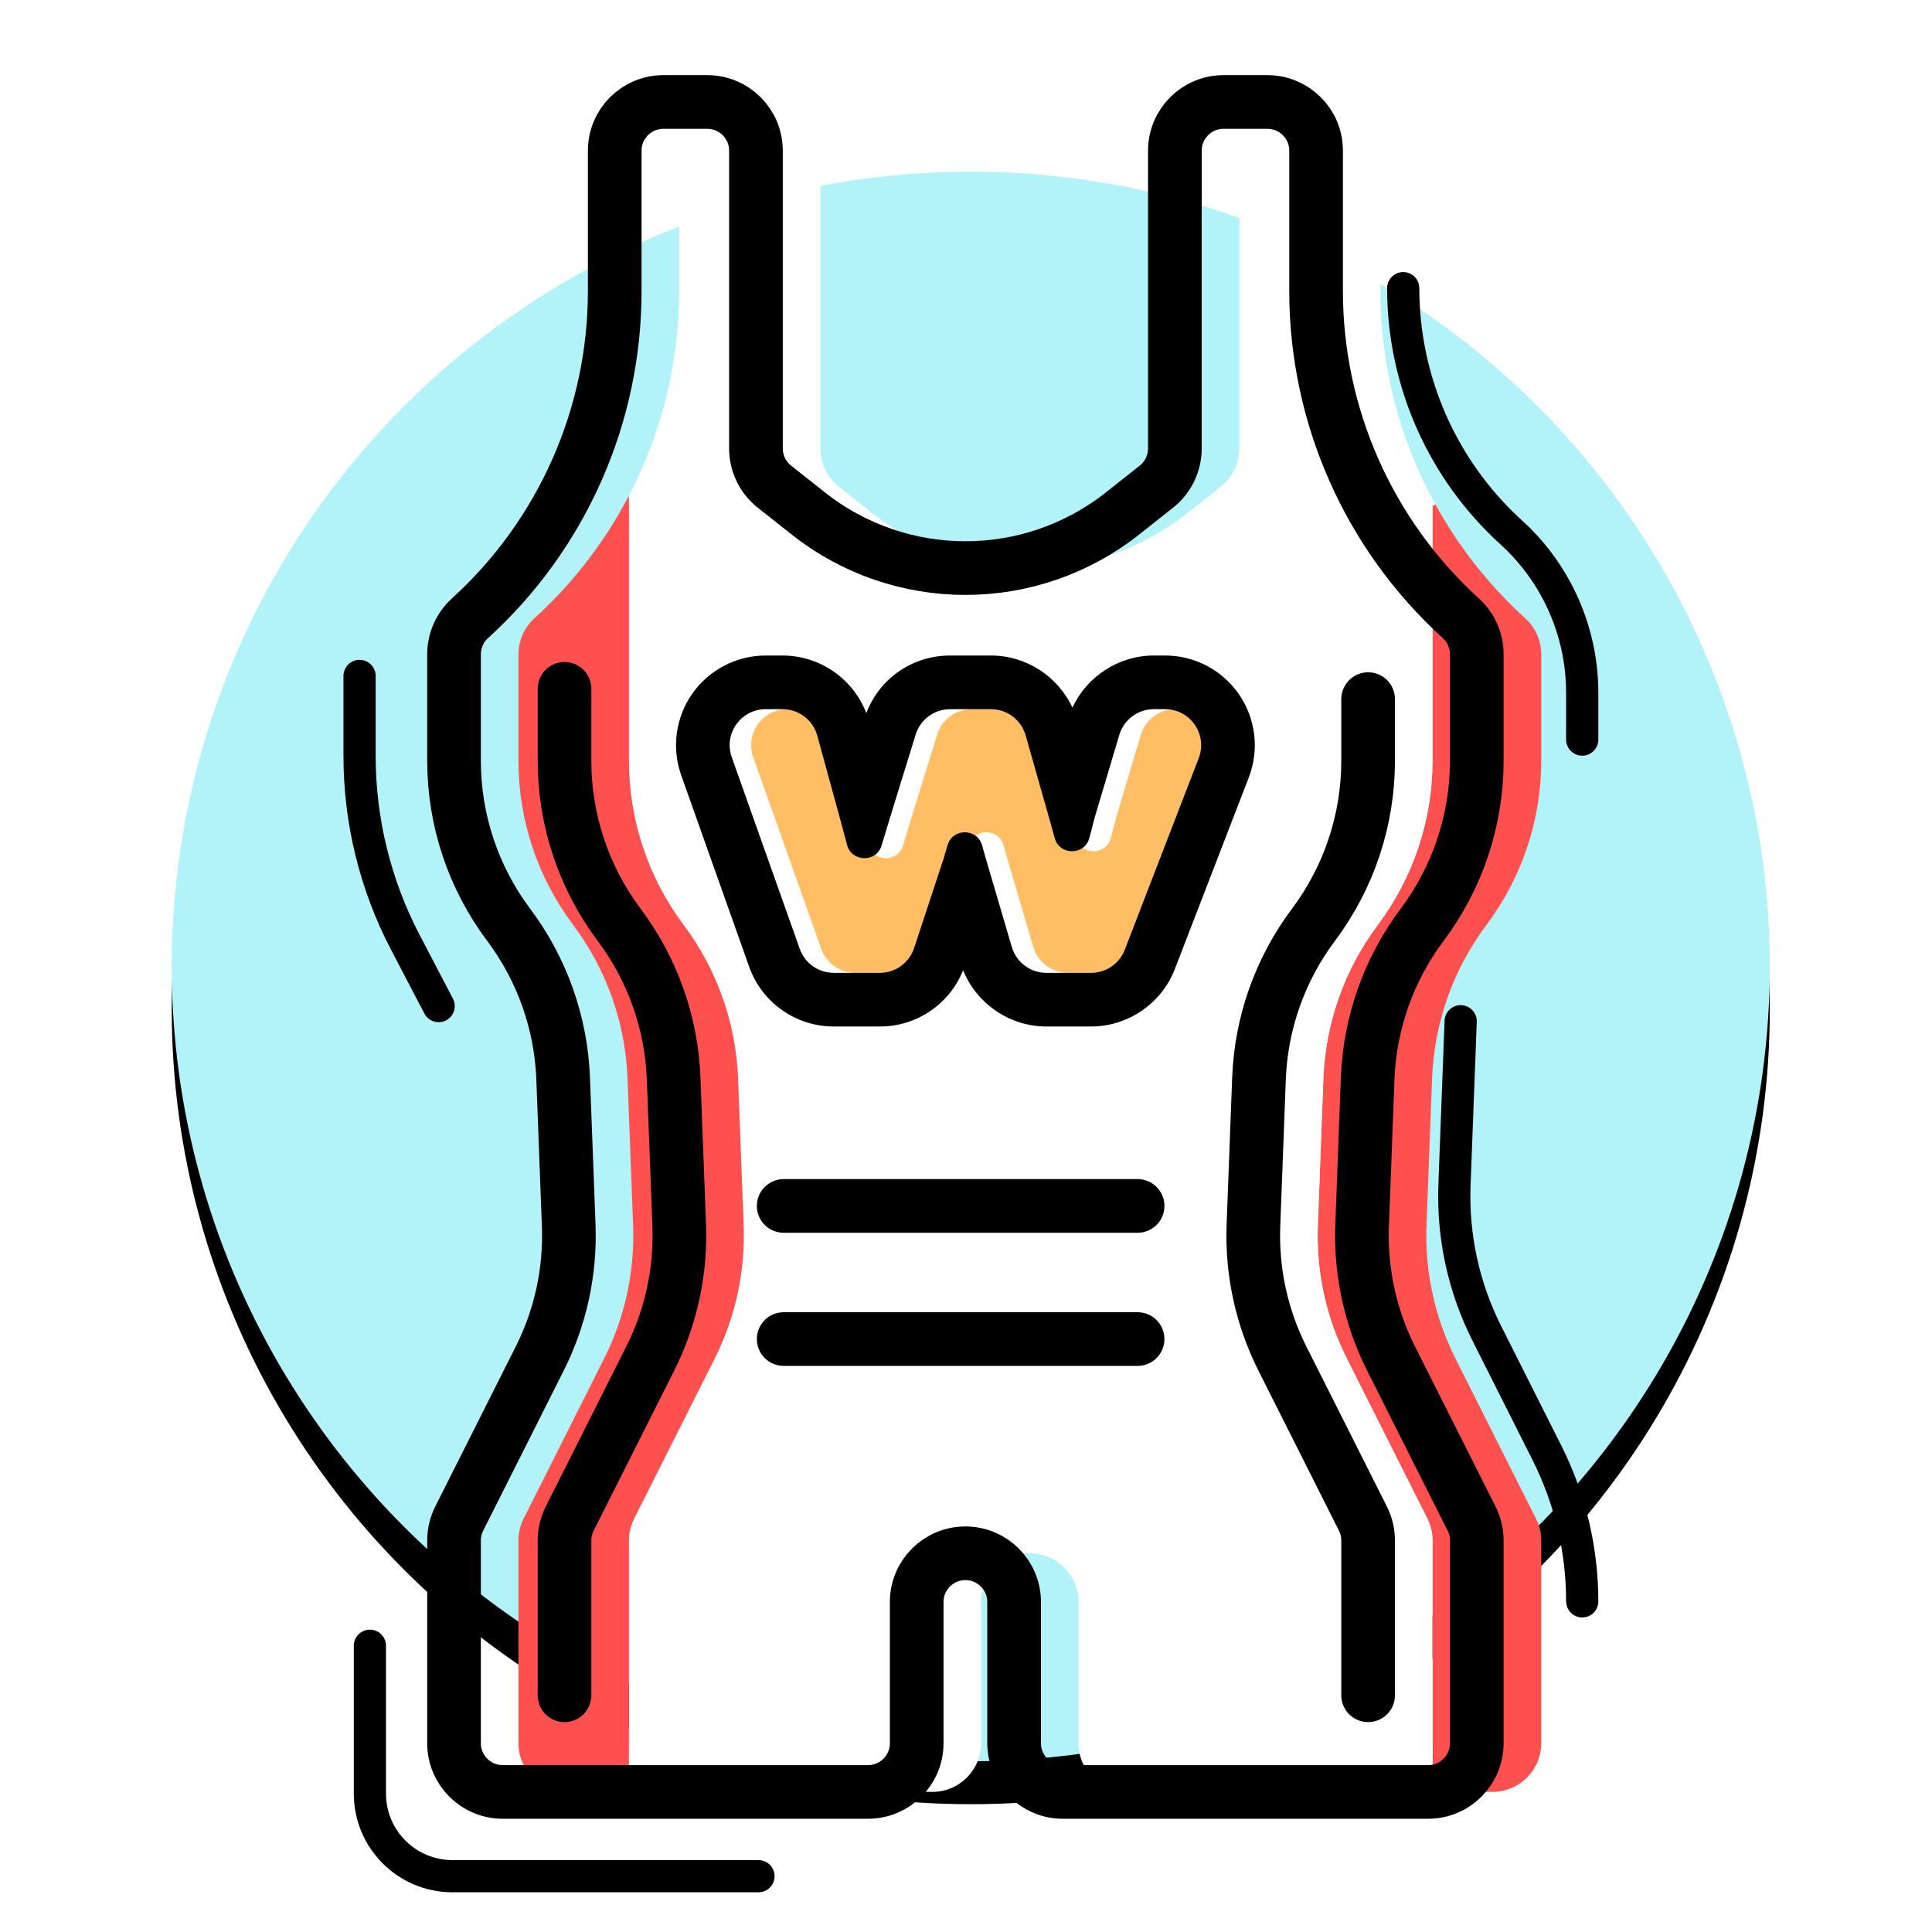 <?xml version="1.0" encoding="UTF-8" standalone="no"?>
<svg width="180px" height="180px" viewBox="0 0 180 180" version="1.1" xmlns="http://www.w3.org/2000/svg" xmlns:xlink="http://www.w3.org/1999/xlink">
    <!-- Generator: Sketch 39.1 (31720) - http://www.bohemiancoding.com/sketch -->
    <title>icon_Wrestling</title>
    <desc>Created with Sketch.</desc>
    <defs>
        <ellipse id="path-1" cx="90.444" cy="90.047" rx="74.444" ry="74.047"></ellipse>
        <filter x="-50%" y="-50%" width="200%" height="200%" filterUnits="objectBoundingBox" id="filter-2">
            <feOffset dx="0" dy="4" in="SourceAlpha" result="shadowOffsetOuter1"></feOffset>
            <feColorMatrix values="0 0 0 0 1   0 0 0 0 1   0 0 0 0 1  0 0 0 1 0" type="matrix" in="shadowOffsetOuter1"></feColorMatrix>
        </filter>
    </defs>
    <g id="Page-1" stroke="none" stroke-width="1" fill="none" fill-rule="evenodd">
        <g id="icon_Wrestling">
            <g id="Oval-2">
                <use fill="black" fill-opacity="1" filter="url(#filter-2)" xlink:href="#path-1"></use>
                <use fill="#B1F3F8" fill-rule="evenodd" xlink:href="#path-1"></use>
            </g>
            <g id="Page-1" transform="translate(33, 9)">
                <g id="Group-7" transform="translate(15, 0.299)">
                    <path d="M95.594,134.227 L95.594,153.117 C95.594,155.617 93.554,157.647 91.054,157.647 L85.464,157.647 L85.464,134.227 C85.464,133.517 85.304,132.817 84.984,132.187 L77.484,117.277 C75.544,113.437 74.614,109.167 74.784,104.867 L75.294,91.187 C75.494,86.007 77.264,81.007 80.374,76.867 C82.024,74.657 83.294,72.217 84.154,69.637 C85.014,67.057 85.464,64.337 85.464,61.587 L85.464,37.827 L85.724,37.687 C87.884,41.617 90.704,45.217 94.104,48.307 C95.054,49.167 95.594,50.387 95.594,51.657 L95.594,61.587 C95.594,67.097 93.804,72.457 90.494,76.867 C88.944,78.937 87.724,81.217 86.864,83.637 C86.014,86.057 85.524,88.597 85.424,91.187 L84.904,104.867 C84.744,109.167 85.674,113.437 87.604,117.277 L95.104,132.187 C95.424,132.817 95.594,133.517 95.594,134.227" id="Fill-1" fill="#FF5050"></path>
                    <path d="M85.724,37.687 L85.464,37.827 L85.464,61.587 C85.464,64.337 85.014,67.057 84.154,69.637 C83.294,72.217 82.024,74.657 80.374,76.867 C77.264,81.007 75.494,86.007 75.294,91.187 L74.784,104.867 C74.614,109.167 75.544,113.437 77.484,117.277 L84.984,132.187 C85.304,132.817 85.464,133.517 85.464,134.227 L85.464,157.647 L57.024,157.647 C54.514,157.647 52.484,155.617 52.484,153.117 L52.484,139.957 C52.484,137.447 50.454,135.417 47.944,135.417 C46.694,135.417 45.564,135.927 44.734,136.747 C43.914,137.567 43.404,138.697 43.404,139.957 L43.404,153.117 C43.404,155.617 41.374,157.647 38.874,157.647 L10.594,157.647 L10.594,134.227 C10.594,133.517 10.764,132.817 11.084,132.187 L18.584,117.277 C20.514,113.437 21.444,109.167 21.284,104.867 L20.764,91.187 C20.564,86.007 18.794,81.007 15.684,76.867 C14.034,74.657 12.764,72.217 11.904,69.637 C11.044,67.057 10.594,64.337 10.594,61.587 L10.594,36.887 C11.004,36.097 11.394,35.297 11.754,34.487 C14.044,29.297 15.274,23.617 15.274,17.817 L15.274,4.737 C15.274,2.237 17.304,0.197 19.814,0.197 L23.894,0.197 C26.404,0.197 28.434,2.237 28.434,4.737 L28.434,32.487 C28.434,33.877 29.064,35.187 30.154,36.047 L33.314,38.537 C41.894,45.327 54.004,45.327 62.574,38.537 L65.734,36.047 C66.824,35.187 67.464,33.877 67.464,32.487 L67.464,4.737 C67.464,2.237 69.494,0.197 71.994,0.197 L76.084,0.197 C78.584,0.197 80.614,2.237 80.614,4.737 L80.614,17.817 C80.614,24.837 82.404,31.667 85.724,37.687" id="Fill-3" fill="#FFFFFF"></path>
                    <path d="M21.284,104.867 C21.444,109.167 20.514,113.437 18.584,117.277 L11.084,132.187 C10.764,132.817 10.594,133.517 10.594,134.227 L10.594,157.647 L4.844,157.647 C2.334,157.647 0.304,155.617 0.304,153.117 L0.304,134.227 C0.304,133.517 0.464,132.817 0.784,132.187 L8.284,117.277 C10.224,113.437 11.144,109.167 10.984,104.867 L10.464,91.187 C10.274,86.007 8.504,81.007 5.394,76.867 C3.744,74.657 2.464,72.217 1.604,69.637 C0.744,67.057 0.304,64.337 0.304,61.587 L0.304,51.657 C0.304,50.387 0.844,49.167 1.784,48.307 C5.414,45.007 8.374,41.137 10.594,36.887 L10.594,61.587 C10.594,64.337 11.044,67.057 11.904,69.637 C12.764,72.217 14.034,74.657 15.684,76.867 C18.794,81.007 20.564,86.007 20.764,91.187 L21.284,104.867 Z" id="Fill-5" fill="#FF5050"></path>
                </g>
                <path d="M56.892,71.068 L54.164,79.334 C53.711,80.708 52.426,81.637 50.98,81.637 L46.675,81.637 C45.255,81.637 43.989,80.743 43.514,79.405 L37.178,61.549 C36.403,59.366 38.022,57.073 40.337,57.073 L41.911,57.073 C43.422,57.073 44.746,58.083 45.147,59.54 L47.248,67.204 L47.917,69.711 C48.353,71.345 50.663,71.381 51.142,69.759 C51.4,68.893 51.666,68.015 51.937,67.132 L54.312,59.438 C54.745,58.032 56.045,57.073 57.517,57.073 L61.331,57.073 C62.831,57.073 64.148,58.068 64.558,59.51 L66.806,67.424 C66.963,67.976 67.114,68.52 67.255,69.056 C67.7,70.726 70.062,70.729 70.499,69.057 L71.004,67.132 L73.284,59.47 C73.707,58.048 75.014,57.073 76.499,57.073 L77.555,57.073 C79.909,57.073 81.531,59.437 80.683,61.635 L73.793,79.49 C73.293,80.784 72.049,81.637 70.663,81.637 L66.487,81.637 C64.999,81.637 63.688,80.656 63.269,79.228 L60.87,71.068 C60.746,70.634 60.626,70.205 60.508,69.778 C60.06,68.147 57.761,68.121 57.282,69.743 L56.892,71.068 Z" id="Fill-8" fill="#FFBE64"></path>
                <path d="M71.578,38.841 L74.736,36.344 C75.825,35.484 76.46,34.172 76.46,32.785 L76.46,5.037 C76.46,2.531 78.491,0.5 80.997,0.5 L85.079,0.5 C87.585,0.5 89.617,2.531 89.617,5.037 L89.617,18.116 C89.617,29.725 94.514,40.795 103.104,48.603 L103.104,48.603 C104.05,49.463 104.589,50.682 104.589,51.961 L104.589,61.883 C104.589,67.393 102.802,72.755 99.497,77.164 L99.496,77.165 C96.388,81.31 94.618,86.305 94.422,91.482 L93.905,105.167 C93.742,109.466 94.671,113.736 96.605,117.579 L104.105,132.484 C104.423,133.116 104.589,133.815 104.589,134.523 L104.589,153.413 C104.589,155.919 102.558,157.951 100.052,157.951 L66.02,157.951 C63.514,157.951 61.483,155.919 61.483,153.413 L61.483,140.252 C61.483,137.746 59.451,135.715 56.945,135.715 L56.945,135.715 L56.945,135.715 C54.439,135.715 52.407,137.746 52.407,140.252 L52.407,153.413 C52.407,155.919 50.376,157.951 47.87,157.951 L13.839,157.951 C11.333,157.951 9.301,155.919 9.301,153.413 L9.301,134.523 C9.301,133.815 9.467,133.116 9.785,132.484 L17.285,117.579 C19.219,113.736 20.148,109.466 19.985,105.167 L19.468,91.482 C19.272,86.305 17.502,81.31 14.394,77.165 L14.393,77.164 C11.088,72.755 9.301,67.393 9.301,61.883 L9.301,51.961 C9.301,50.682 9.84,49.463 10.786,48.603 L10.786,48.603 C19.376,40.795 24.273,29.725 24.273,18.116 L24.273,5.037 C24.273,2.531 26.305,0.5 28.811,0.5 L32.893,0.5 C35.399,0.5 37.43,2.531 37.43,5.037 L37.43,32.785 C37.43,34.172 38.065,35.484 39.154,36.344 L42.312,38.841 C50.889,45.622 63.001,45.622 71.578,38.841 L71.578,38.841 Z" id="Stroke-10" stroke="#000000" stroke-width="5" stroke-linecap="round" stroke-linejoin="round"></path>
                <path d="M19.595,148.945 L19.595,134.523 C19.595,133.815 19.761,133.116 20.079,132.483 L27.579,117.579 C29.513,113.736 30.442,109.465 30.279,105.166 L29.762,91.483 C29.566,86.305 27.796,81.31 24.687,77.164 L24.687,77.164 C21.382,72.755 19.595,67.393 19.595,61.883 L19.595,55.174" id="Stroke-12" stroke="#000000" stroke-width="5" stroke-linecap="round" stroke-linejoin="round"></path>
                <path d="M94.464,148.945 L94.464,134.523 C94.464,133.815 94.298,133.116 93.98,132.483 L86.48,117.579 C84.546,113.736 83.617,109.465 83.78,105.166 L84.297,91.483 C84.493,86.305 86.263,81.31 89.372,77.164 L89.372,77.164 C92.677,72.755 94.464,67.393 94.464,61.883 L94.464,56.136" id="Stroke-14" stroke="#000000" stroke-width="5" stroke-linecap="round" stroke-linejoin="round"></path>
                <path d="M40.014,103.355 L72.987,103.355" id="Stroke-16" stroke="#000000" stroke-width="5" stroke-linecap="round" stroke-linejoin="round"></path>
                <path d="M40.014,115.757 L72.987,115.757" id="Stroke-18" stroke="#000000" stroke-width="5" stroke-linecap="round" stroke-linejoin="round"></path>
                <path d="M103.087,86.147 L102.511,101.39 C102.33,106.179 103.364,110.936 105.519,115.217 L111.13,126.369 C113.288,130.658 114.412,135.393 114.412,140.195" id="Stroke-20" stroke="#000000" stroke-width="3" stroke-linecap="round"></path>
                <path d="M97.734,17.848 C97.734,26.515 101.39,34.779 107.803,40.609 L107.805,40.61 C112.013,44.436 114.412,49.859 114.412,55.547 L114.412,59.906" id="Stroke-22" stroke="#000000" stroke-width="3" stroke-linecap="round"></path>
                <path d="M37.667,165.799 L9.152,165.799 C4.905,165.799 1.462,162.356 1.462,158.109 L1.462,144.331" id="Stroke-24" stroke="#000000" stroke-width="3" stroke-linecap="round"></path>
                <path d="M0.5,53.975 L0.5,61.43 C0.5,67.478 1.963,73.436 4.765,78.795 L7.869,84.734" id="Stroke-26" stroke="#000000" stroke-width="3" stroke-linecap="round"></path>
                <path d="M75.553,52.073 L74.497,52.073 C71.232,52.073 68.264,54.019 66.914,56.926 C65.565,54.015 62.607,52.073 59.33,52.073 L55.515,52.073 C52.013,52.073 48.943,54.208 47.712,57.441 C46.487,54.243 43.387,52.073 39.91,52.073 L38.336,52.073 C35.626,52.073 33.075,53.395 31.512,55.608 C29.949,57.822 29.557,60.668 30.464,63.221 L36.8,81.077 C37.98,84.402 41.144,86.637 44.673,86.637 L48.978,86.637 C52.416,86.637 55.468,84.55 56.732,81.392 C57.99,84.516 61.072,86.637 64.485,86.637 L68.662,86.637 C72.089,86.637 75.221,84.488 76.455,81.291 L83.347,63.435 C84.339,60.864 84.001,57.973 82.442,55.701 C80.883,53.429 78.308,52.073 75.553,52.073 M75.553,57.073 C77.908,57.073 79.53,59.437 78.682,61.635 L71.791,79.49 C71.292,80.784 70.048,81.637 68.662,81.637 L64.485,81.637 C62.997,81.637 61.687,80.656 61.267,79.228 L58.869,71.068 C58.745,70.634 58.624,70.205 58.507,69.778 C58.28,68.955 57.583,68.541 56.885,68.541 C56.201,68.541 55.518,68.94 55.281,69.743 L54.89,71.068 L52.163,79.334 C51.709,80.708 50.425,81.637 48.978,81.637 L44.673,81.637 C43.253,81.637 41.987,80.743 41.512,79.404 L35.176,61.549 C34.401,59.366 36.02,57.073 38.336,57.073 L39.91,57.073 C41.421,57.073 42.745,58.083 43.145,59.54 L45.246,67.204 L45.916,69.711 C46.137,70.539 46.838,70.956 47.539,70.956 C48.222,70.956 48.904,70.56 49.141,69.759 C49.397,68.893 49.664,68.015 49.935,67.131 L52.31,59.438 C52.744,58.032 54.043,57.073 55.515,57.073 L59.33,57.073 C60.829,57.073 62.147,58.068 62.556,59.51 L64.805,67.424 C64.962,67.976 65.112,68.519 65.254,69.056 C65.476,69.891 66.178,70.31 66.879,70.31 C67.58,70.31 68.279,69.892 68.498,69.057 L69.001,67.131 L71.282,59.47 C71.706,58.048 73.013,57.073 74.497,57.073 L75.553,57.073" id="Fill-28" fill="#000000"></path>
            </g>
        </g>
    </g>
</svg>